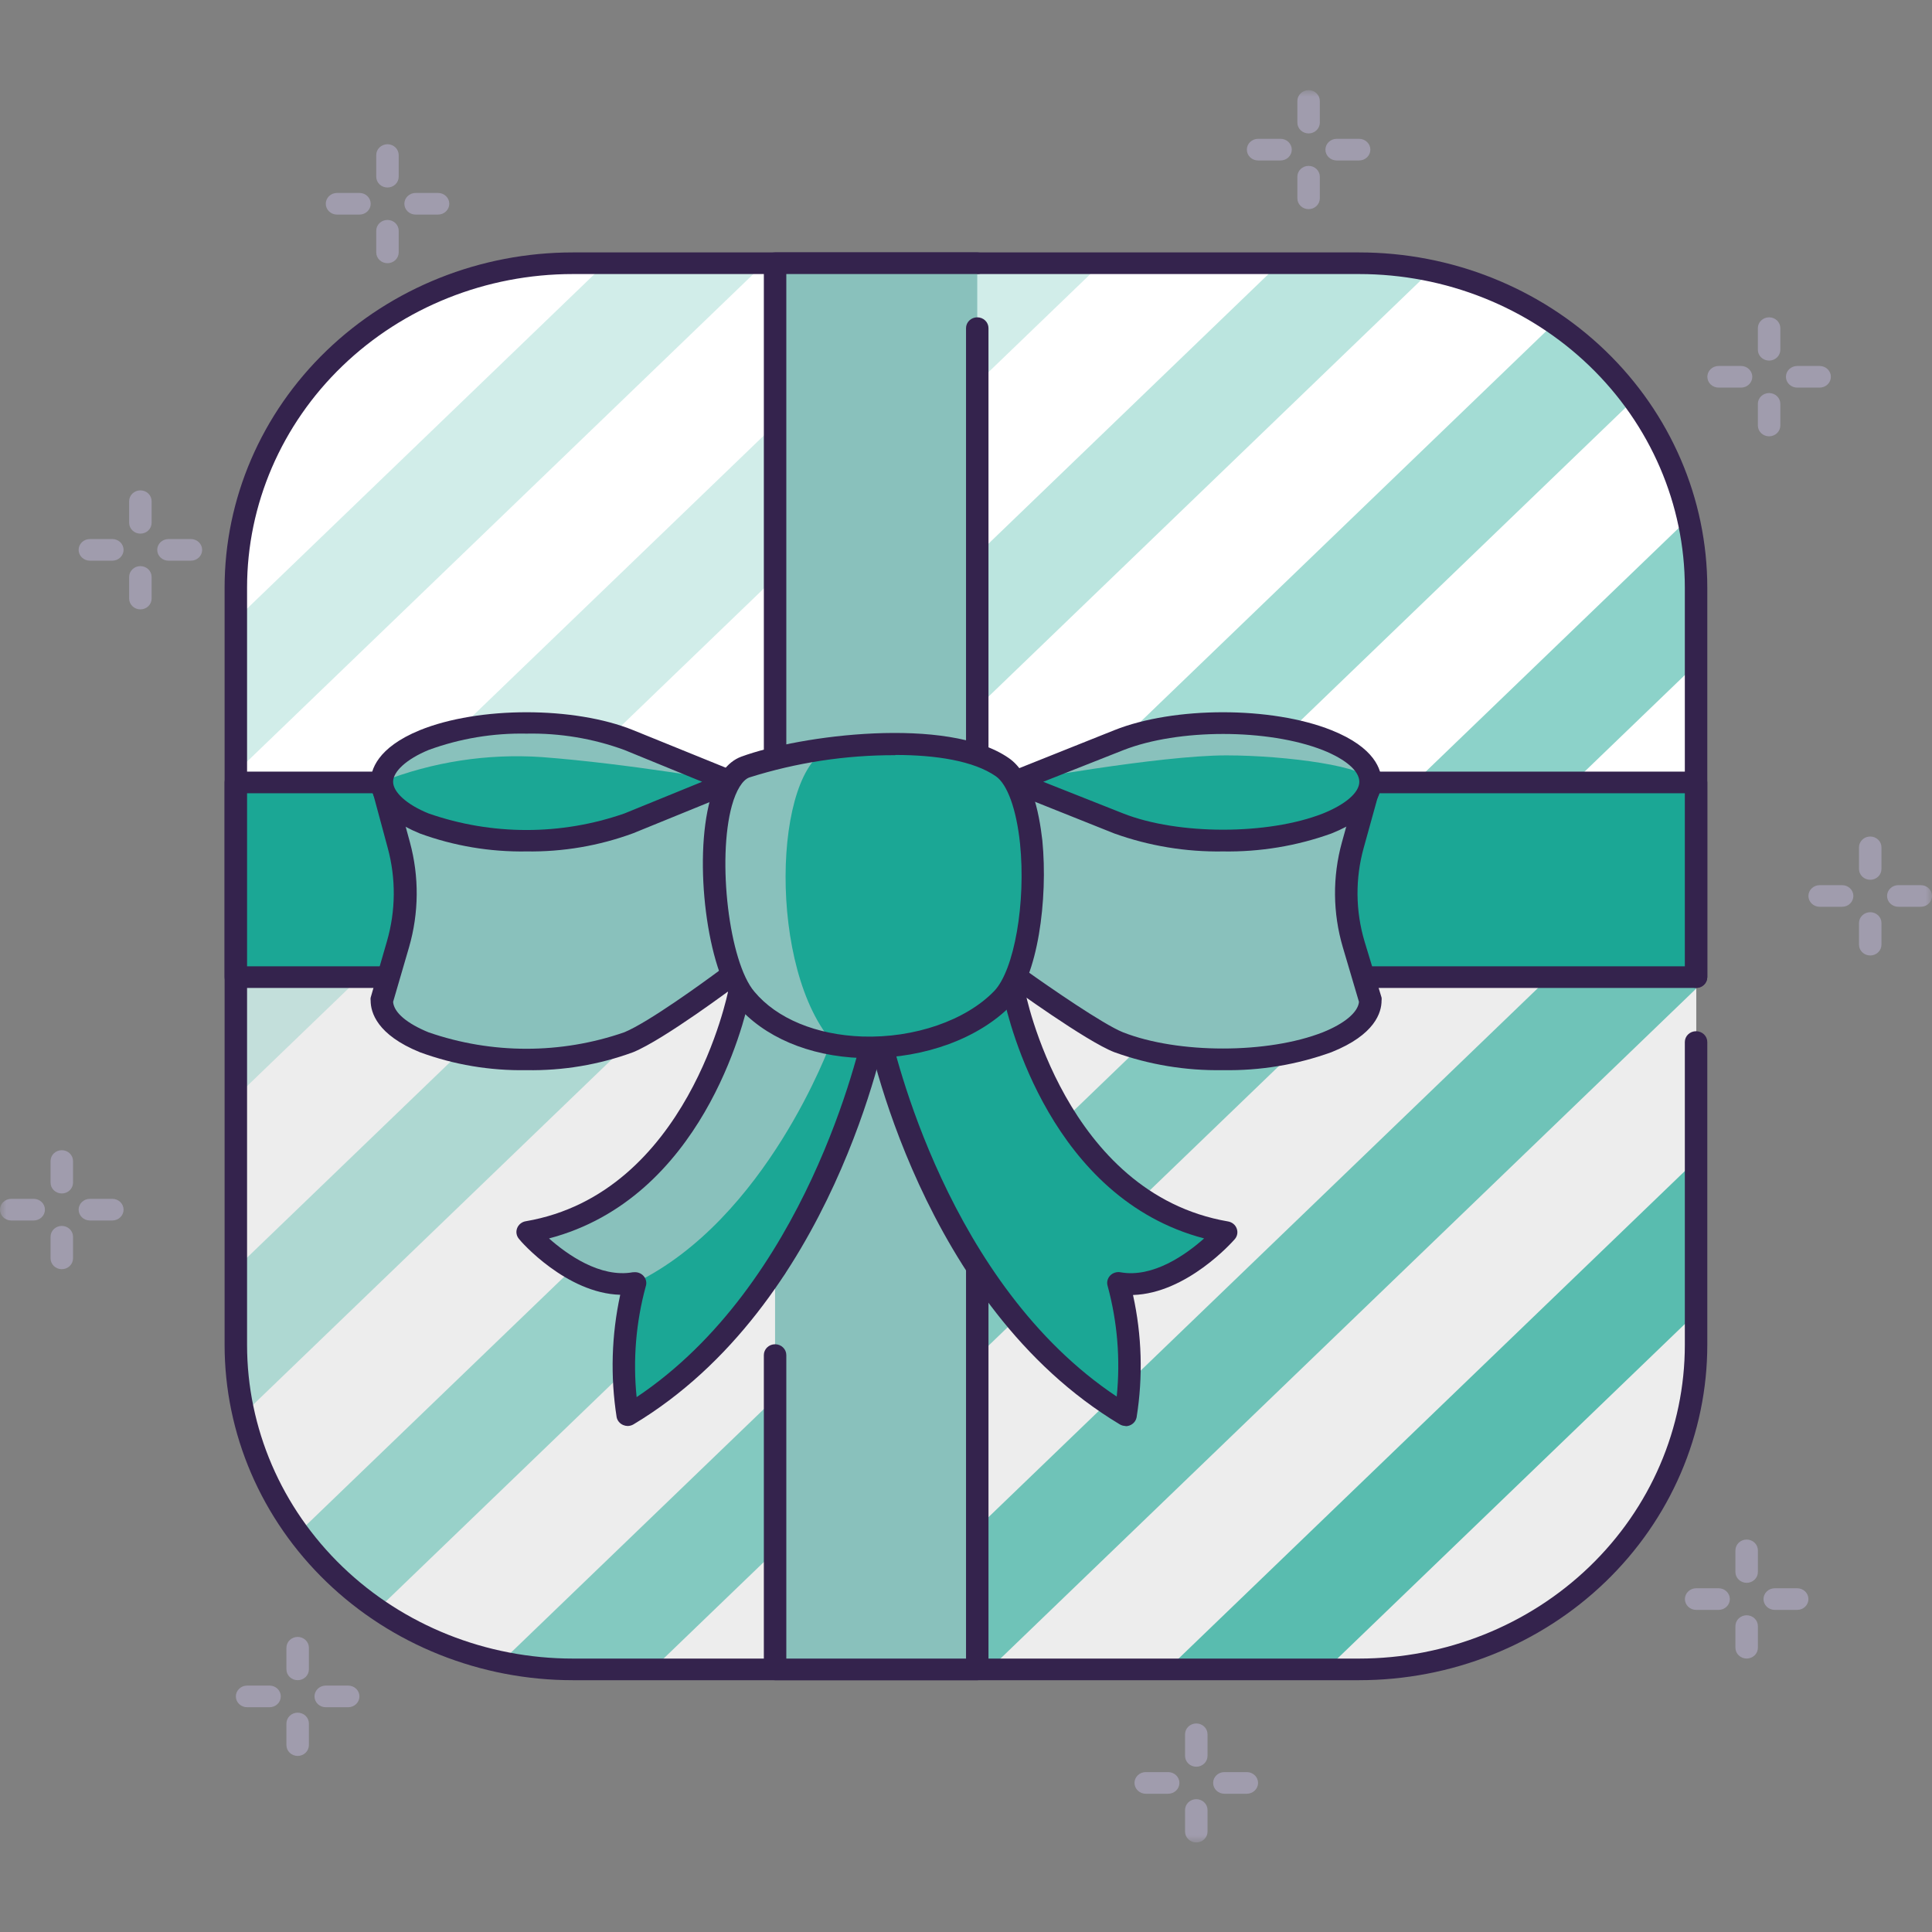 <svg width="150" height="150" viewBox="0 0 150 150" fill="none" xmlns="http://www.w3.org/2000/svg">
<rect x="0" y="0" width="150" height="150" fill="#808080" stroke="none"/>
<g clip-path="url(#clip0_5620_362)">
<mask id="mask0_5620_362" style="mask-type:luminance" maskUnits="userSpaceOnUse" x="0" y="7" width="150" height="137">
<path d="M150 7H0V143.047H150V7Z" fill="white"/>
</mask>
<g mask="url(#mask0_5620_362)">
<path d="M105.522 20.438H44.475C30.026 20.438 18.312 31.717 18.312 45.631V104.417C18.312 118.331 30.026 129.611 44.475 129.611H105.522C119.972 129.611 131.685 118.331 131.685 104.417V45.631C131.685 31.717 119.972 20.438 105.522 20.438Z" fill="white"/>
<path d="M18.312 60.748H131.685V104.417C131.685 111.099 128.928 117.507 124.022 122.232C119.115 126.957 112.46 129.611 105.522 129.611H44.475C37.536 129.611 30.882 126.957 25.975 122.232C21.069 117.507 18.312 111.099 18.312 104.417V60.748Z" fill="#EDEDED"/>
<path d="M120.681 25.098L83.66 60.747H95.992L126.846 31.035C125.145 28.742 123.062 26.736 120.681 25.098Z" fill="#1BA795" fill-opacity="0.4"/>
<path d="M105.523 20.438H99.357L57.496 60.748H69.828L111.086 21.017C109.259 20.631 107.393 20.437 105.523 20.438Z" fill="#1BA795" fill-opacity="0.3"/>
<path d="M73.196 20.438L31.336 60.748H43.667L85.528 20.438H73.196Z" fill="#1BA795" fill-opacity="0.2"/>
<path d="M47.031 20.438L18.312 48.092V59.967L59.362 20.438H47.031Z" fill="#1BA795" fill-opacity="0.2"/>
<path d="M131.086 40.272L109.824 60.746H122.156L131.688 51.567V45.629C131.688 43.828 131.486 42.031 131.086 40.272Z" fill="#1BA795" fill-opacity="0.5"/>
<path d="M83.658 60.748L23.152 119.013C24.853 121.306 26.937 123.312 29.318 124.95L95.99 60.748H83.658Z" fill="#1BA795" fill-opacity="0.4"/>
<path d="M57.496 60.748L18.312 98.48V104.417C18.312 106.219 18.514 108.015 18.914 109.775L69.827 60.748H57.496Z" fill="#1BA795" fill-opacity="0.3"/>
<path d="M31.333 60.748L18.312 73.286V85.161L43.664 60.748H31.333Z" fill="#1BA795" fill-opacity="0.2"/>
<path d="M109.828 60.748L38.918 129.032C40.745 129.417 42.611 129.612 44.482 129.611H50.648L122.159 60.748H109.828Z" fill="#1BA795" fill-opacity="0.5"/>
<path d="M64.473 129.61H76.804L131.685 76.761V64.887L64.473 129.61Z" fill="#1BA795" fill-opacity="0.6"/>
<path d="M102.968 129.607L131.686 101.953V90.078L90.637 129.607H102.968Z" fill="#1BA795" fill-opacity="0.7"/>
<path d="M105.519 130.45H44.472C40.922 130.45 37.407 129.777 34.127 128.468C30.846 127.16 27.866 125.243 25.356 122.825C22.845 120.408 20.854 117.538 19.495 114.379C18.137 111.221 17.438 107.836 17.438 104.417V45.631C17.438 38.727 20.286 32.105 25.356 27.223C30.426 22.34 37.302 19.598 44.472 19.598H105.519C112.689 19.598 119.566 22.34 124.635 27.223C129.706 32.105 132.554 38.727 132.554 45.631V75.864C132.554 76.087 132.462 76.3 132.298 76.458C132.135 76.615 131.913 76.704 131.682 76.704C131.451 76.704 131.228 76.615 131.065 76.458C130.901 76.3 130.81 76.087 130.81 75.864V45.631C130.81 39.172 128.145 32.978 123.402 28.41C118.66 23.843 112.226 21.277 105.519 21.277H44.472C37.765 21.277 31.332 23.843 26.589 28.41C21.846 32.978 19.182 39.172 19.182 45.631V104.417C19.182 110.876 21.846 117.071 26.589 121.638C31.332 126.205 37.765 128.771 44.472 128.771H105.519C112.226 128.771 118.66 126.205 123.402 121.638C128.145 117.071 130.81 110.876 130.81 104.417V80.903C130.81 80.68 130.901 80.466 131.065 80.309C131.228 80.151 131.451 80.063 131.682 80.063C131.913 80.063 132.135 80.151 132.298 80.309C132.462 80.466 132.554 80.68 132.554 80.903V104.417C132.554 107.836 131.854 111.221 130.496 114.379C129.137 117.538 127.146 120.408 124.635 122.825C122.125 125.243 119.144 127.16 115.865 128.468C112.585 129.777 109.069 130.45 105.519 130.45Z" fill="#34234D"/>
<path d="M75.874 20.438H60.176V129.611H75.874V20.438Z" fill="#89C1BC"/>
<path d="M75.874 130.451H60.177C59.946 130.451 59.724 130.362 59.56 130.205C59.397 130.048 59.305 129.833 59.305 129.611V105.206C59.305 104.984 59.397 104.77 59.56 104.613C59.724 104.455 59.946 104.367 60.177 104.367C60.408 104.367 60.63 104.455 60.793 104.613C60.957 104.77 61.049 104.984 61.049 105.206V128.771H75.002V25.477C75.002 25.254 75.094 25.04 75.258 24.883C75.421 24.725 75.643 24.637 75.874 24.637C76.106 24.637 76.328 24.725 76.491 24.883C76.655 25.04 76.746 25.254 76.746 25.477V129.611C76.746 129.833 76.655 130.048 76.491 130.205C76.328 130.362 76.106 130.451 75.874 130.451Z" fill="#34234D"/>
<path d="M60.177 99.328C59.946 99.328 59.724 99.24 59.56 99.082C59.397 98.924 59.305 98.71 59.305 98.488V20.437C59.305 20.215 59.397 20.001 59.56 19.844C59.724 19.686 59.946 19.598 60.177 19.598H75.874C76.106 19.598 76.328 19.686 76.491 19.844C76.655 20.001 76.746 20.215 76.746 20.437C76.746 20.66 76.655 20.874 76.491 21.031C76.328 21.189 76.106 21.277 75.874 21.277H61.049V98.488C61.049 98.71 60.957 98.924 60.793 99.082C60.63 99.24 60.408 99.328 60.177 99.328Z" fill="#34234D"/>
<path d="M18.312 60.748V75.864H131.685V60.748H18.312Z" fill="#1BA795"/>
<path d="M131.682 76.702H18.31C18.078 76.702 17.857 76.614 17.693 76.456C17.529 76.299 17.438 76.085 17.438 75.862V60.746C17.438 60.523 17.529 60.31 17.693 60.152C17.857 59.995 18.078 59.906 18.31 59.906H131.682C131.913 59.906 132.135 59.995 132.298 60.152C132.462 60.31 132.554 60.523 132.554 60.746V75.862C132.554 76.085 132.462 76.299 132.298 76.456C132.135 76.614 131.913 76.702 131.682 76.702ZM19.182 75.022H130.81V61.586H19.182V75.022Z" fill="#34234D"/>
<path d="M29.648 77.686C29.648 78.854 30.747 80.063 32.936 80.903C37.323 82.708 44.474 82.708 48.834 80.903C51.145 79.962 56.77 75.73 56.77 75.73V60.697H29.648L30.983 65.618C31.671 68.154 31.65 70.82 30.922 73.345L29.648 77.686Z" fill="#89C1BC"/>
<path d="M106.395 77.686L105.104 73.345C104.361 70.833 104.338 68.175 105.034 65.652L106.395 60.697H78.758V75.746C78.758 75.746 84.749 80.063 86.851 80.903C91.325 82.692 98.572 82.692 103.046 80.903C105.279 80.063 106.395 78.854 106.395 77.686Z" fill="#89C1BC"/>
<path d="M40.872 83.087C38.046 83.137 35.236 82.664 32.596 81.693C29.273 80.341 28.776 78.602 28.776 77.687C28.764 77.612 28.764 77.535 28.776 77.46L30.041 73.085C30.728 70.714 30.749 68.21 30.102 65.829L28.776 60.916C28.741 60.789 28.736 60.656 28.764 60.527C28.792 60.399 28.85 60.278 28.935 60.175C29.02 60.072 29.129 59.99 29.253 59.935C29.376 59.88 29.512 59.853 29.648 59.858H56.753C56.984 59.858 57.206 59.946 57.37 60.104C57.533 60.261 57.625 60.475 57.625 60.698V75.747C57.626 75.874 57.596 76 57.539 76.115C57.481 76.23 57.398 76.331 57.294 76.41C57.058 76.587 51.547 80.718 49.157 81.693C46.514 82.665 43.701 83.138 40.872 83.087ZM30.52 77.787C30.59 78.627 31.61 79.467 33.267 80.147C38.18 81.852 43.556 81.852 48.468 80.147C50.334 79.383 54.642 76.251 55.872 75.335V61.538H30.773L31.828 65.401C32.551 68.072 32.527 70.879 31.759 73.538L30.52 77.787Z" fill="#34234D"/>
<path d="M48.835 57.463C44.474 55.708 37.323 55.708 32.936 57.463C28.55 59.218 28.576 62.149 32.936 63.929C37.297 65.71 44.474 65.718 48.835 63.929L56.771 60.696L48.835 57.463Z" fill="#89C1BC"/>
<path d="M42.067 58.78C37.83 58.494 33.581 59.149 29.648 60.695C29.648 61.871 30.747 63.038 32.936 63.928C37.297 65.717 44.43 65.717 48.817 63.928L56.753 60.695C56.753 60.695 48.834 59.293 42.067 58.78Z" fill="#1BA795"/>
<path d="M40.873 66.105C38.048 66.151 35.239 65.678 32.597 64.711C29.274 63.35 28.777 61.587 28.777 60.697C28.777 59.806 29.274 58.051 32.597 56.691C37.167 54.835 44.588 54.835 49.167 56.691L57.094 59.907C57.254 59.971 57.391 60.078 57.487 60.216C57.584 60.355 57.635 60.517 57.635 60.684C57.635 60.85 57.584 61.013 57.487 61.152C57.391 61.29 57.254 61.398 57.094 61.461L49.158 64.694C46.515 65.668 43.703 66.147 40.873 66.105ZM40.873 56.959C38.28 56.908 35.701 57.339 33.277 58.228C31.551 58.941 30.521 59.907 30.521 60.697C30.521 61.486 31.551 62.46 33.277 63.157C38.188 64.87 43.567 64.87 48.478 63.157L54.513 60.697L48.478 58.228C46.051 57.338 43.469 56.908 40.873 56.959Z" fill="#34234D"/>
<path d="M94.95 83.086C92.072 83.138 89.211 82.665 86.516 81.692C84.336 80.852 78.485 76.603 78.232 76.418C78.123 76.34 78.035 76.238 77.975 76.122C77.914 76.005 77.883 75.877 77.883 75.746V60.697C77.883 60.474 77.975 60.261 78.138 60.103C78.302 59.946 78.524 59.857 78.755 59.857H106.392C106.525 59.859 106.657 59.89 106.776 59.948C106.896 60.006 107 60.09 107.081 60.193C107.162 60.294 107.219 60.412 107.246 60.537C107.273 60.662 107.27 60.792 107.238 60.916L105.877 65.828C105.217 68.205 105.238 70.71 105.938 73.076L107.264 77.451C107.276 77.529 107.276 77.608 107.264 77.686C107.264 78.602 106.758 80.34 103.374 81.692C100.682 82.665 97.824 83.138 94.95 83.086ZM79.627 75.326C81.502 76.662 85.644 79.525 87.188 80.147C91.462 81.826 98.43 81.826 102.703 80.147C104.395 79.467 105.433 78.593 105.511 77.787L104.255 73.538C103.473 70.88 103.449 68.069 104.185 65.4L105.258 61.537H79.627V75.326Z" fill="#34234D"/>
<path d="M103.046 57.463C98.546 55.708 91.325 55.708 86.851 57.463L78.758 60.696L86.851 63.929C91.325 65.718 98.572 65.718 103.046 63.929C105.279 63.039 106.395 61.872 106.395 60.696C106.395 59.52 105.279 58.361 103.046 57.463Z" fill="#89C1BC"/>
<path d="M95.206 58.648C89.973 58.648 78.758 60.697 78.758 60.697L86.851 63.931C91.325 65.719 98.572 65.719 103.046 63.931C105.279 63.041 106.395 61.873 106.395 60.697C106.395 59.522 99.854 58.648 95.206 58.648Z" fill="#1BA795"/>
<path d="M57.408 77.03C57.408 77.03 54.339 93.347 40.926 95.665C40.926 95.665 45.033 100.368 49.298 99.612C48.393 102.961 48.2 106.452 48.731 109.875C64.036 100.712 68.065 79.449 68.065 79.449C68.065 79.449 67.193 76.09 62.449 75.451C58.917 74.956 57.408 77.03 57.408 77.03Z" fill="#89C1BC"/>
<path d="M64.472 81.036C64.472 81.036 59.527 94.658 49.297 99.613C48.392 102.961 48.199 106.452 48.73 109.875C64.036 100.713 68.065 79.449 68.065 79.449L64.472 81.036Z" fill="#1BA795"/>
<path d="M94.95 66.105C92.073 66.152 89.213 65.679 86.516 64.711L78.424 61.478C78.264 61.414 78.127 61.307 78.031 61.168C77.934 61.03 77.883 60.867 77.883 60.701C77.883 60.534 77.934 60.371 78.031 60.233C78.127 60.095 78.264 59.987 78.424 59.924L86.516 56.691C91.165 54.835 98.726 54.835 103.374 56.691C106.758 58.043 107.264 59.781 107.264 60.697C107.264 61.612 106.758 63.359 103.374 64.711C100.681 65.68 97.824 66.153 94.95 66.105ZM80.996 60.697L87.206 63.157C91.479 64.837 98.447 64.837 102.72 63.157C104.465 62.452 105.537 61.536 105.537 60.697C105.537 59.857 104.482 58.95 102.72 58.244C98.447 56.565 91.479 56.565 87.206 58.244L80.996 60.697Z" fill="#34234D"/>
<path d="M48.729 110.714C48.609 110.712 48.49 110.686 48.381 110.638C48.251 110.583 48.137 110.499 48.049 110.391C47.961 110.285 47.901 110.159 47.875 110.025C47.381 106.868 47.476 103.652 48.154 100.527C43.977 100.41 40.427 96.387 40.305 96.202C40.203 96.088 40.135 95.95 40.108 95.802C40.08 95.655 40.094 95.503 40.148 95.362C40.2 95.222 40.289 95.098 40.407 95.002C40.525 94.906 40.667 94.842 40.82 94.817C53.421 92.658 56.517 77.038 56.552 76.878C56.574 76.761 56.621 76.649 56.692 76.551C56.761 76.45 58.549 74.031 62.578 74.619C67.811 75.341 68.866 79.079 68.91 79.23C68.936 79.352 68.936 79.477 68.91 79.599C68.744 80.439 64.636 101.333 49.183 110.588C49.047 110.669 48.89 110.712 48.729 110.714ZM49.296 98.772C49.417 98.771 49.537 98.795 49.648 98.841C49.759 98.887 49.859 98.955 49.942 99.041C50.049 99.151 50.124 99.287 50.158 99.435C50.191 99.582 50.183 99.737 50.134 99.88C49.373 102.681 49.134 105.59 49.427 108.472C62.508 99.721 66.712 81.632 67.148 79.499C66.904 78.894 65.822 76.769 62.308 76.282C61.581 76.123 60.824 76.141 60.106 76.336C59.389 76.531 58.733 76.897 58.2 77.399C57.782 79.381 54.494 93.036 42.625 96.152C44.02 97.386 46.584 99.225 49.122 98.78L49.296 98.772Z" fill="#34234D"/>
<path d="M78.723 77.03C78.723 77.03 81.793 93.347 95.206 95.665C95.206 95.665 91.099 100.368 86.834 99.612C87.739 102.961 87.932 106.452 87.401 109.875C72.096 100.712 68.066 79.449 68.066 79.449C68.066 79.449 68.939 76.09 73.683 75.451C77.215 74.956 78.723 77.03 78.723 77.03Z" fill="#1BA795"/>
<path d="M87.4 110.713C87.237 110.713 87.076 110.67 86.938 110.587C71.51 101.333 67.377 80.481 67.211 79.599C67.185 79.477 67.185 79.351 67.211 79.229C67.211 79.078 68.336 75.341 73.542 74.619C77.58 74.056 79.359 76.45 79.429 76.55C79.502 76.648 79.553 76.76 79.577 76.878C79.577 77.037 82.699 92.658 95.344 94.833C95.497 94.858 95.639 94.923 95.757 95.018C95.875 95.114 95.965 95.238 96.016 95.379C96.07 95.519 96.084 95.672 96.057 95.819C96.029 95.966 95.961 96.104 95.859 96.218C95.702 96.403 92.144 100.417 87.966 100.543C88.656 103.667 88.751 106.885 88.246 110.041C88.209 110.237 88.101 110.413 87.941 110.539C87.782 110.665 87.58 110.733 87.374 110.73L87.4 110.713ZM68.964 79.498C69.417 81.639 73.621 99.72 86.702 108.429C86.995 105.548 86.756 102.639 85.996 99.838C85.954 99.699 85.95 99.553 85.984 99.414C86.018 99.274 86.089 99.144 86.189 99.038C86.29 98.932 86.417 98.852 86.559 98.808C86.701 98.762 86.852 98.752 86.999 98.78C89.528 99.233 92.1 97.386 93.487 96.151C81.618 93.036 78.33 79.355 77.912 77.398C77.379 76.896 76.723 76.531 76.006 76.336C75.288 76.141 74.531 76.122 73.804 76.281C70.298 76.769 69.208 78.885 68.964 79.498Z" fill="#34234D"/>
<path d="M77.797 77.542C73.253 82.253 62.396 82.883 57.861 77.542C55.044 74.183 54.25 60.931 57.861 59.604C62.483 57.924 73.558 56.639 77.797 59.604C81.102 61.838 80.814 74.367 77.797 77.542Z" fill="#89C1BC"/>
<path d="M77.8 77.543C73.256 82.254 64.797 81.095 64.797 81.095C59.564 75.393 59.992 59.605 64.474 58.102C64.474 58.102 73.535 56.599 77.8 59.563C81.105 61.839 80.817 74.369 77.8 77.543Z" fill="#1BA795"/>
<path d="M67.463 82.146H66.87C62.789 82.003 59.3 80.508 57.181 78.022C54.905 75.318 53.824 66.828 55.141 62.066C55.638 60.269 56.449 59.161 57.547 58.749C62.108 57.07 73.577 55.575 78.312 58.85C80.056 60.042 80.667 62.99 80.928 65.258C81.373 69.826 80.579 75.864 78.487 78.073C75.992 80.609 71.832 82.146 67.463 82.146ZM69.513 58.632C65.662 58.621 61.834 59.205 58.175 60.362C57.652 60.555 57.155 61.353 56.824 62.545C55.664 66.744 56.606 74.689 58.568 76.99C60.312 79.089 63.391 80.349 66.949 80.475C70.995 80.609 74.989 79.223 77.187 76.948C78.748 75.327 79.664 70.078 79.193 65.476C78.914 62.839 78.216 60.891 77.318 60.269C75.591 59.068 72.652 58.615 69.513 58.615V58.632Z" fill="#34234D"/>
<path d="M99.421 12.459H97.677C97.446 12.459 97.223 12.37 97.06 12.213C96.896 12.055 96.805 11.842 96.805 11.619C96.805 11.396 96.896 11.183 97.06 11.025C97.223 10.868 97.446 10.779 97.677 10.779H99.421C99.652 10.779 99.874 10.868 100.038 11.025C100.201 11.183 100.293 11.396 100.293 11.619C100.293 11.842 100.201 12.055 100.038 12.213C99.874 12.37 99.652 12.459 99.421 12.459Z" fill="#A09CAD"/>
<path d="M105.523 12.459H103.778C103.547 12.459 103.325 12.37 103.162 12.213C102.998 12.055 102.906 11.842 102.906 11.619C102.906 11.396 102.998 11.183 103.162 11.025C103.325 10.868 103.547 10.779 103.778 10.779H105.523C105.754 10.779 105.976 10.868 106.139 11.025C106.303 11.183 106.395 11.396 106.395 11.619C106.395 11.842 106.303 12.055 106.139 12.213C105.976 12.37 105.754 12.459 105.523 12.459Z" fill="#A09CAD"/>
<path d="M101.599 16.238C101.368 16.238 101.145 16.15 100.982 15.992C100.818 15.835 100.727 15.621 100.727 15.398V13.719C100.727 13.496 100.818 13.282 100.982 13.125C101.145 12.967 101.368 12.879 101.599 12.879C101.83 12.879 102.052 12.967 102.215 13.125C102.379 13.282 102.471 13.496 102.471 13.719V15.398C102.471 15.621 102.379 15.835 102.215 15.992C102.052 16.15 101.83 16.238 101.599 16.238Z" fill="#A09CAD"/>
<path d="M101.599 10.359C101.368 10.359 101.145 10.271 100.982 10.113C100.818 9.956 100.727 9.742 100.727 9.519V7.84C100.727 7.617 100.818 7.403 100.982 7.246C101.145 7.088 101.368 7 101.599 7C101.83 7 102.052 7.088 102.215 7.246C102.379 7.403 102.471 7.617 102.471 7.84V9.519C102.471 9.742 102.379 9.956 102.215 10.113C102.052 10.271 101.83 10.359 101.599 10.359Z" fill="#A09CAD"/>
<path d="M27.909 16.66H26.165C25.934 16.66 25.712 16.572 25.548 16.414C25.385 16.257 25.293 16.043 25.293 15.82C25.293 15.598 25.385 15.384 25.548 15.226C25.712 15.069 25.934 14.98 26.165 14.98H27.909C28.14 14.98 28.362 15.069 28.526 15.226C28.689 15.384 28.781 15.598 28.781 15.82C28.781 16.043 28.689 16.257 28.526 16.414C28.362 16.572 28.14 16.66 27.909 16.66Z" fill="#A09CAD"/>
<path d="M34.011 16.66H32.267C32.035 16.66 31.814 16.572 31.65 16.414C31.486 16.257 31.395 16.043 31.395 15.82C31.395 15.598 31.486 15.384 31.65 15.226C31.814 15.069 32.035 14.98 32.267 14.98H34.011C34.242 14.98 34.464 15.069 34.627 15.226C34.791 15.384 34.883 15.598 34.883 15.82C34.883 16.043 34.791 16.257 34.627 16.414C34.464 16.572 34.242 16.66 34.011 16.66Z" fill="#A09CAD"/>
<path d="M30.083 20.435C29.852 20.435 29.63 20.347 29.466 20.189C29.303 20.032 29.211 19.818 29.211 19.596V17.916C29.211 17.693 29.303 17.48 29.466 17.322C29.63 17.165 29.852 17.076 30.083 17.076C30.314 17.076 30.536 17.165 30.7 17.322C30.863 17.48 30.955 17.693 30.955 17.916V19.596C30.955 19.818 30.863 20.032 30.7 20.189C30.536 20.347 30.314 20.435 30.083 20.435Z" fill="#A09CAD"/>
<path d="M30.083 14.558C29.852 14.558 29.63 14.47 29.466 14.312C29.303 14.155 29.211 13.941 29.211 13.719V12.039C29.211 11.816 29.303 11.603 29.466 11.445C29.63 11.288 29.852 11.199 30.083 11.199C30.314 11.199 30.536 11.288 30.7 11.445C30.863 11.603 30.955 11.816 30.955 12.039V13.719C30.955 13.941 30.863 14.155 30.7 14.312C30.536 14.47 30.314 14.558 30.083 14.558Z" fill="#A09CAD"/>
<path d="M8.722 43.531H6.978C6.746 43.531 6.524 43.443 6.361 43.285C6.197 43.128 6.105 42.914 6.105 42.691C6.105 42.469 6.197 42.255 6.361 42.097C6.524 41.94 6.746 41.852 6.978 41.852H8.722C8.953 41.852 9.175 41.94 9.338 42.097C9.502 42.255 9.594 42.469 9.594 42.691C9.594 42.914 9.502 43.128 9.338 43.285C9.175 43.443 8.953 43.531 8.722 43.531Z" fill="#A09CAD"/>
<path d="M14.823 43.531H13.079C12.848 43.531 12.626 43.443 12.463 43.285C12.299 43.128 12.207 42.914 12.207 42.691C12.207 42.469 12.299 42.255 12.463 42.097C12.626 41.94 12.848 41.852 13.079 41.852H14.823C15.055 41.852 15.276 41.94 15.44 42.097C15.604 42.255 15.695 42.469 15.695 42.691C15.695 42.914 15.604 43.128 15.44 43.285C15.276 43.443 15.055 43.531 14.823 43.531Z" fill="#A09CAD"/>
<path d="M10.899 47.312C10.668 47.312 10.446 47.224 10.283 47.066C10.119 46.909 10.027 46.695 10.027 46.472V44.793C10.027 44.57 10.119 44.357 10.283 44.199C10.446 44.042 10.668 43.953 10.899 43.953C11.131 43.953 11.353 44.042 11.516 44.199C11.68 44.357 11.771 44.57 11.771 44.793V46.472C11.771 46.695 11.68 46.909 11.516 47.066C11.353 47.224 11.131 47.312 10.899 47.312Z" fill="#A09CAD"/>
<path d="M10.899 41.431C10.668 41.431 10.446 41.343 10.283 41.185C10.119 41.028 10.027 40.814 10.027 40.592V38.912C10.027 38.689 10.119 38.476 10.283 38.318C10.446 38.161 10.668 38.072 10.899 38.072C11.131 38.072 11.353 38.161 11.516 38.318C11.68 38.476 11.771 38.689 11.771 38.912V40.592C11.771 40.814 11.68 41.028 11.516 41.185C11.353 41.343 11.131 41.431 10.899 41.431Z" fill="#A09CAD"/>
<path d="M143.023 70.402H141.278C141.047 70.402 140.825 70.314 140.662 70.156C140.498 69.999 140.406 69.785 140.406 69.562C140.406 69.34 140.498 69.126 140.662 68.969C140.825 68.811 141.047 68.723 141.278 68.723H143.023C143.254 68.723 143.476 68.811 143.639 68.969C143.803 69.126 143.895 69.34 143.895 69.562C143.895 69.785 143.803 69.999 143.639 70.156C143.476 70.314 143.254 70.402 143.023 70.402Z" fill="#A09CAD"/>
<path d="M149.128 70.402H147.384C147.153 70.402 146.93 70.314 146.767 70.156C146.603 69.999 146.512 69.785 146.512 69.562C146.512 69.34 146.603 69.126 146.767 68.969C146.93 68.811 147.153 68.723 147.384 68.723H149.128C149.359 68.723 149.581 68.811 149.745 68.969C149.909 69.126 150 69.34 150 69.562C150 69.785 149.909 69.999 149.745 70.156C149.581 70.314 149.359 70.402 149.128 70.402Z" fill="#A09CAD"/>
<path d="M145.204 74.183C144.973 74.183 144.751 74.095 144.588 73.937C144.424 73.78 144.332 73.566 144.332 73.344V71.664C144.332 71.441 144.424 71.228 144.588 71.07C144.751 70.913 144.973 70.824 145.204 70.824C145.435 70.824 145.658 70.913 145.821 71.07C145.985 71.228 146.076 71.441 146.076 71.664V73.344C146.076 73.566 145.985 73.78 145.821 73.937C145.658 74.095 145.435 74.183 145.204 74.183Z" fill="#A09CAD"/>
<path d="M145.204 68.306C144.973 68.306 144.751 68.218 144.588 68.061C144.424 67.903 144.332 67.689 144.332 67.467V65.787C144.332 65.564 144.424 65.351 144.588 65.193C144.751 65.036 144.973 64.947 145.204 64.947C145.435 64.947 145.658 65.036 145.821 65.193C145.985 65.351 146.076 65.564 146.076 65.787V67.467C146.076 67.689 145.985 67.903 145.821 68.061C145.658 68.218 145.435 68.306 145.204 68.306Z" fill="#A09CAD"/>
<path d="M90.698 139.266H88.954C88.723 139.266 88.501 139.177 88.338 139.019C88.174 138.862 88.082 138.648 88.082 138.426C88.082 138.203 88.174 137.989 88.338 137.832C88.501 137.674 88.723 137.586 88.954 137.586H90.698C90.929 137.586 91.152 137.674 91.315 137.832C91.479 137.989 91.57 138.203 91.57 138.426C91.57 138.648 91.479 138.862 91.315 139.019C91.152 139.177 90.929 139.266 90.698 139.266Z" fill="#A09CAD"/>
<path d="M96.804 139.266H95.06C94.829 139.266 94.606 139.177 94.443 139.019C94.279 138.862 94.188 138.648 94.188 138.426C94.188 138.203 94.279 137.989 94.443 137.832C94.606 137.674 94.829 137.586 95.06 137.586H96.804C97.035 137.586 97.257 137.674 97.42 137.832C97.584 137.989 97.676 138.203 97.676 138.426C97.676 138.648 97.584 138.862 97.42 139.019C97.257 139.177 97.035 139.266 96.804 139.266Z" fill="#A09CAD"/>
<path d="M92.88 143.047C92.649 143.047 92.426 142.958 92.263 142.801C92.099 142.644 92.008 142.429 92.008 142.207V140.527C92.008 140.305 92.099 140.091 92.263 139.934C92.426 139.776 92.649 139.688 92.88 139.688C93.111 139.688 93.333 139.776 93.496 139.934C93.66 140.091 93.752 140.305 93.752 140.527V142.207C93.752 142.429 93.66 142.644 93.496 142.801C93.333 142.958 93.111 143.047 92.88 143.047Z" fill="#A09CAD"/>
<path d="M92.88 137.168C92.649 137.168 92.426 137.08 92.263 136.922C92.099 136.765 92.008 136.551 92.008 136.328V134.648C92.008 134.426 92.099 134.212 92.263 134.055C92.426 133.897 92.649 133.809 92.88 133.809C93.111 133.809 93.333 133.897 93.496 134.055C93.66 134.212 93.752 134.426 93.752 134.648V136.328C93.752 136.551 93.66 136.765 93.496 136.922C93.333 137.08 93.111 137.168 92.88 137.168Z" fill="#A09CAD"/>
<path d="M20.929 132.549H19.185C18.953 132.549 18.732 132.461 18.568 132.303C18.404 132.146 18.312 131.931 18.312 131.709C18.312 131.486 18.404 131.272 18.568 131.115C18.732 130.957 18.953 130.869 19.185 130.869H20.929C21.16 130.869 21.382 130.957 21.545 131.115C21.709 131.272 21.801 131.486 21.801 131.709C21.801 131.931 21.709 132.146 21.545 132.303C21.382 132.461 21.16 132.549 20.929 132.549Z" fill="#A09CAD"/>
<path d="M27.034 132.549H25.29C25.059 132.549 24.837 132.461 24.673 132.303C24.51 132.146 24.418 131.931 24.418 131.709C24.418 131.486 24.51 131.272 24.673 131.115C24.837 130.957 25.059 130.869 25.29 130.869H27.034C27.265 130.869 27.487 130.957 27.651 131.115C27.814 131.272 27.906 131.486 27.906 131.709C27.906 131.931 27.814 132.146 27.651 132.303C27.487 132.461 27.265 132.549 27.034 132.549Z" fill="#A09CAD"/>
<path d="M23.11 136.33C22.879 136.33 22.657 136.242 22.494 136.084C22.33 135.927 22.238 135.713 22.238 135.49V133.81C22.238 133.588 22.33 133.374 22.494 133.217C22.657 133.059 22.879 132.971 23.11 132.971C23.342 132.971 23.564 133.059 23.727 133.217C23.89 133.374 23.983 133.588 23.983 133.81V135.49C23.983 135.713 23.89 135.927 23.727 136.084C23.564 136.242 23.342 136.33 23.11 136.33Z" fill="#A09CAD"/>
<path d="M23.11 130.449C22.879 130.449 22.657 130.361 22.494 130.203C22.33 130.046 22.238 129.832 22.238 129.609V127.93C22.238 127.707 22.33 127.493 22.494 127.336C22.657 127.178 22.879 127.09 23.11 127.09C23.342 127.09 23.564 127.178 23.727 127.336C23.89 127.493 23.983 127.707 23.983 127.93V129.609C23.983 129.832 23.89 130.046 23.727 130.203C23.564 130.361 23.342 130.449 23.11 130.449Z" fill="#A09CAD"/>
<path d="M133.433 124.992H131.688C131.457 124.992 131.235 124.904 131.072 124.746C130.908 124.589 130.816 124.375 130.816 124.152C130.816 123.93 130.908 123.716 131.072 123.559C131.235 123.401 131.457 123.312 131.688 123.312H133.433C133.664 123.312 133.886 123.401 134.049 123.559C134.213 123.716 134.305 123.93 134.305 124.152C134.305 124.375 134.213 124.589 134.049 124.746C133.886 124.904 133.664 124.992 133.433 124.992Z" fill="#A09CAD"/>
<path d="M139.534 124.992H137.79C137.559 124.992 137.337 124.904 137.173 124.746C137.01 124.589 136.918 124.375 136.918 124.152C136.918 123.93 137.01 123.716 137.173 123.559C137.337 123.401 137.559 123.312 137.79 123.312H139.534C139.765 123.312 139.988 123.401 140.151 123.559C140.315 123.716 140.406 123.93 140.406 124.152C140.406 124.375 140.315 124.589 140.151 124.746C139.988 124.904 139.765 124.992 139.534 124.992Z" fill="#A09CAD"/>
<path d="M135.61 128.769C135.379 128.769 135.157 128.681 134.994 128.523C134.83 128.366 134.738 128.152 134.738 127.93V126.25C134.738 126.027 134.83 125.813 134.994 125.656C135.157 125.498 135.379 125.41 135.61 125.41C135.841 125.41 136.064 125.498 136.227 125.656C136.391 125.813 136.482 126.027 136.482 126.25V127.93C136.482 128.152 136.391 128.366 136.227 128.523C136.064 128.681 135.841 128.769 135.61 128.769Z" fill="#A09CAD"/>
<path d="M135.61 122.89C135.379 122.89 135.157 122.802 134.994 122.644C134.83 122.487 134.738 122.273 134.738 122.051V120.371C134.738 120.148 134.83 119.934 134.994 119.777C135.157 119.619 135.379 119.531 135.61 119.531C135.841 119.531 136.064 119.619 136.227 119.777C136.391 119.934 136.482 120.148 136.482 120.371V122.051C136.482 122.273 136.391 122.487 136.227 122.644C136.064 122.802 135.841 122.89 135.61 122.89Z" fill="#A09CAD"/>
<path d="M135.175 30.094H133.431C133.2 30.094 132.977 30.005 132.814 29.848C132.65 29.69 132.559 29.477 132.559 29.254C132.559 29.031 132.65 28.817 132.814 28.66C132.977 28.503 133.2 28.414 133.431 28.414H135.175C135.406 28.414 135.628 28.503 135.791 28.66C135.955 28.817 136.047 29.031 136.047 29.254C136.047 29.477 135.955 29.69 135.791 29.848C135.628 30.005 135.406 30.094 135.175 30.094Z" fill="#A09CAD"/>
<path d="M141.276 30.094H139.532C139.301 30.094 139.079 30.005 138.916 29.848C138.752 29.69 138.66 29.477 138.66 29.254C138.66 29.031 138.752 28.817 138.916 28.66C139.079 28.503 139.301 28.414 139.532 28.414H141.276C141.508 28.414 141.73 28.503 141.893 28.66C142.057 28.817 142.149 29.031 142.149 29.254C142.149 29.477 142.057 29.69 141.893 29.848C141.73 30.005 141.508 30.094 141.276 30.094Z" fill="#A09CAD"/>
<path d="M137.353 33.875C137.121 33.875 136.899 33.786 136.736 33.629C136.572 33.471 136.48 33.258 136.48 33.035V31.355C136.48 31.133 136.572 30.919 136.736 30.762C136.899 30.604 137.121 30.516 137.353 30.516C137.584 30.516 137.806 30.604 137.969 30.762C138.133 30.919 138.225 31.133 138.225 31.355V33.035C138.225 33.258 138.133 33.471 137.969 33.629C137.806 33.786 137.584 33.875 137.353 33.875Z" fill="#A09CAD"/>
<path d="M137.353 27.996C137.121 27.996 136.899 27.907 136.736 27.75C136.572 27.593 136.48 27.379 136.48 27.156V25.477C136.48 25.254 136.572 25.04 136.736 24.883C136.899 24.725 137.121 24.637 137.353 24.637C137.584 24.637 137.806 24.725 137.969 24.883C138.133 25.04 138.225 25.254 138.225 25.477V27.156C138.225 27.379 138.133 27.593 137.969 27.75C137.806 27.907 137.584 27.996 137.353 27.996Z" fill="#A09CAD"/>
<path d="M2.616 94.758H0.872C0.641 94.758 0.419 94.669 0.255 94.512C0.092 94.355 0 94.141 0 93.918C0 93.695 0.092 93.481 0.255 93.324C0.419 93.166 0.641 93.078 0.872 93.078H2.616C2.848 93.078 3.069 93.166 3.233 93.324C3.396 93.481 3.488 93.695 3.488 93.918C3.488 94.141 3.396 94.355 3.233 94.512C3.069 94.669 2.848 94.758 2.616 94.758Z" fill="#A09CAD"/>
<path d="M8.722 94.758H6.978C6.746 94.758 6.524 94.669 6.361 94.512C6.197 94.355 6.105 94.141 6.105 93.918C6.105 93.695 6.197 93.481 6.361 93.324C6.524 93.166 6.746 93.078 6.978 93.078H8.722C8.953 93.078 9.175 93.166 9.338 93.324C9.502 93.481 9.594 93.695 9.594 93.918C9.594 94.141 9.502 94.355 9.338 94.512C9.175 94.669 8.953 94.758 8.722 94.758Z" fill="#A09CAD"/>
<path d="M4.798 98.539C4.567 98.539 4.345 98.451 4.181 98.293C4.018 98.136 3.926 97.922 3.926 97.699V96.019C3.926 95.797 4.018 95.583 4.181 95.426C4.345 95.268 4.567 95.18 4.798 95.18C5.029 95.18 5.251 95.268 5.415 95.426C5.578 95.583 5.67 95.797 5.67 96.019V97.699C5.67 97.922 5.578 98.136 5.415 98.293C5.251 98.451 5.029 98.539 4.798 98.539Z" fill="#A09CAD"/>
<path d="M4.798 92.66C4.567 92.66 4.345 92.572 4.181 92.414C4.018 92.257 3.926 92.043 3.926 91.82V90.141C3.926 89.918 4.018 89.704 4.181 89.547C4.345 89.389 4.567 89.301 4.798 89.301C5.029 89.301 5.251 89.389 5.415 89.547C5.578 89.704 5.67 89.918 5.67 90.141V91.82C5.67 92.043 5.578 92.257 5.415 92.414C5.251 92.572 5.029 92.66 4.798 92.66Z" fill="#A09CAD"/>
</g>
</g>
<defs>
<clipPath id="clip0_5620_362">
<rect width="150" height="150" fill="white"/>
</clipPath>
</defs>
</svg>
